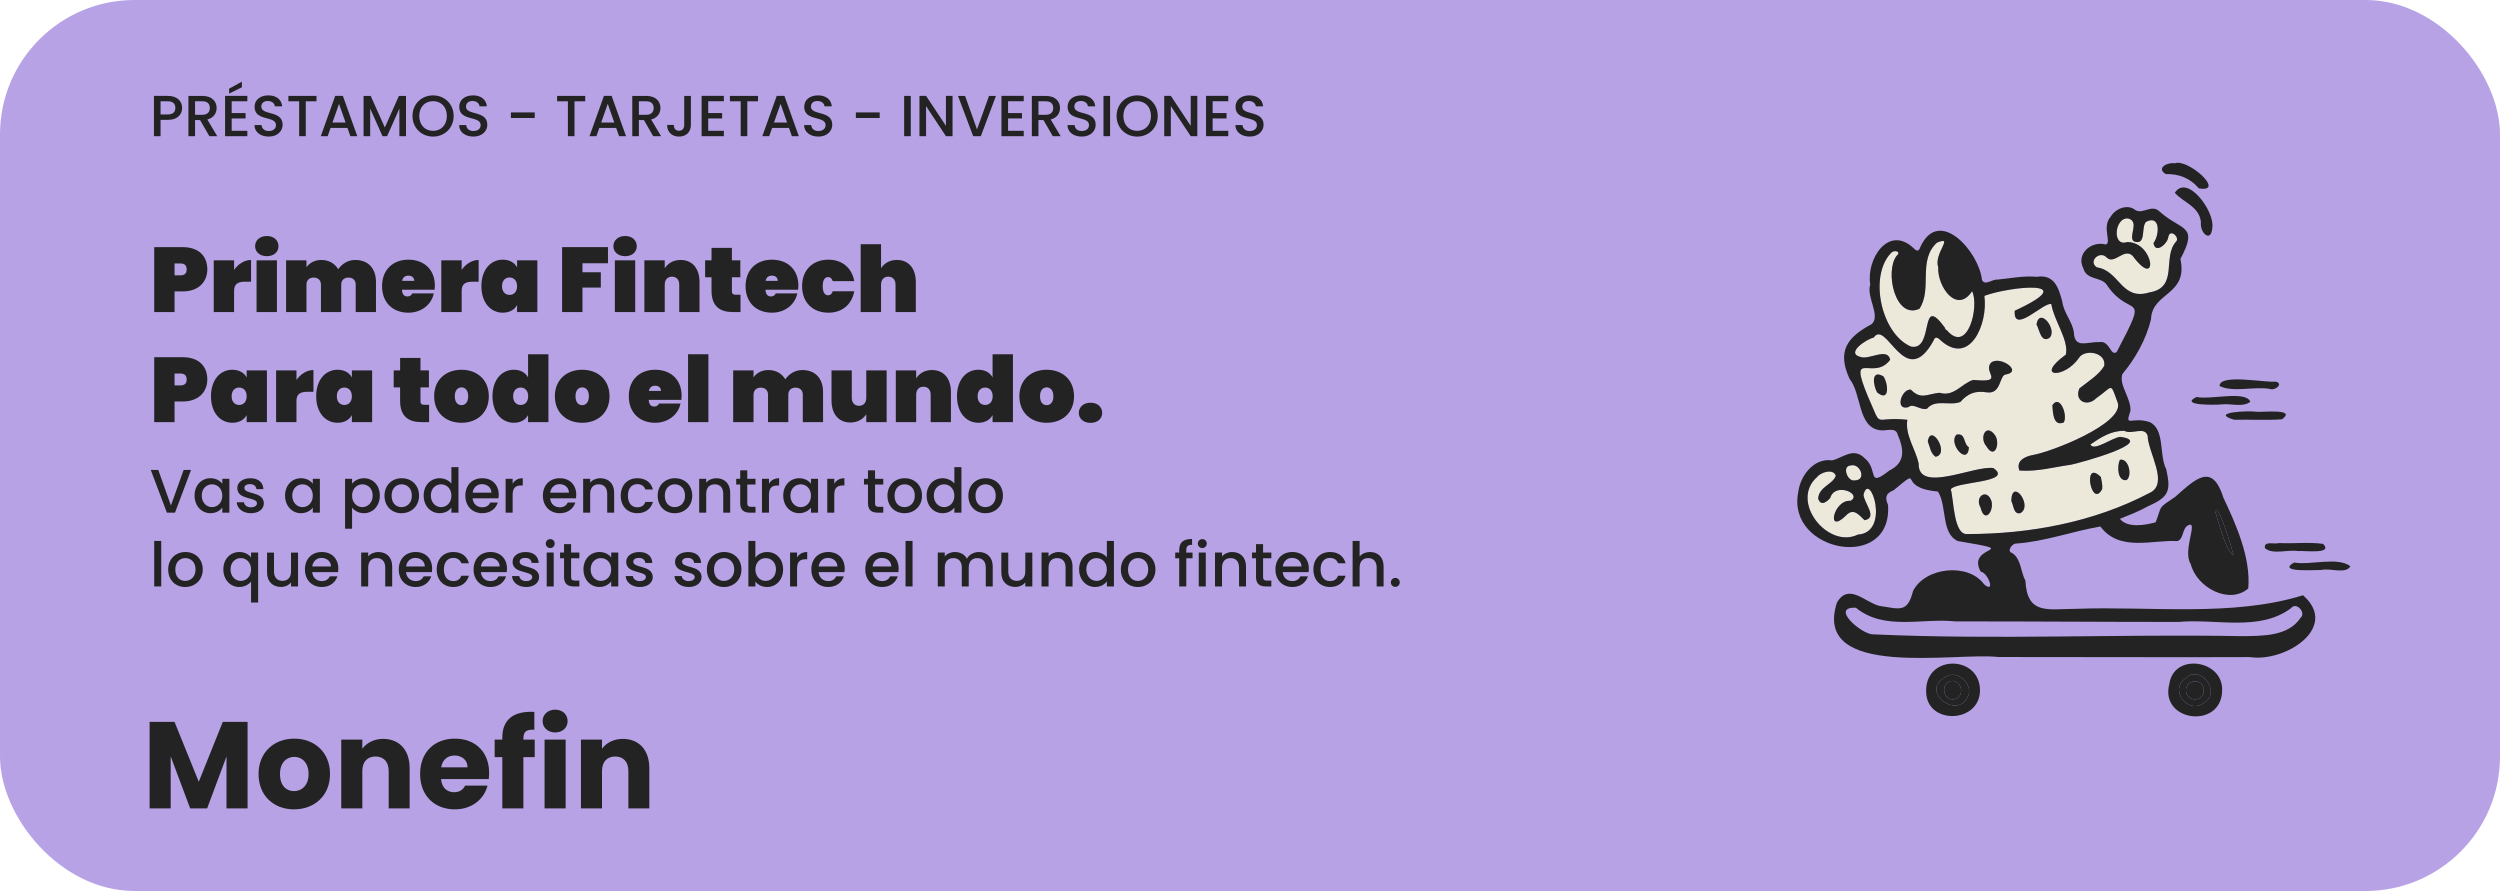<?xml version="1.0" encoding="UTF-8"?>
<svg id="Capa_2" data-name="Capa 2" xmlns="http://www.w3.org/2000/svg" viewBox="0 0 2824.18 1006.54">
  <defs>
    <style>
      .cls-1 {
        fill: #ece9da;
      }

      .cls-1, .cls-2, .cls-3 {
        stroke-width: 0px;
      }

      .cls-2 {
        fill: #b7a2e6;
      }

      .cls-3 {
        fill: #232323;
      }
    </style>
  </defs>
  <g id="Capa_1-2" data-name="Capa 1">
    <rect class="cls-2" width="2824.18" height="1006.54" rx="151.95" ry="151.95"/>
    <g>
      <path class="cls-3" d="M206.32,329.21h-9.12v23.32h-23v-73.36h32.12c18.45,0,27.88,10.36,27.88,25.18,0,13.57-9.43,24.87-27.88,24.87ZM203.73,311.07c5.18,0,7.15-2.69,7.15-6.74s-1.97-6.74-7.15-6.74h-6.53v13.47h6.53Z"/>
      <path class="cls-3" d="M264.45,352.52h-23v-58.44h23v10.78c4.56-6.53,11.61-11.19,19.17-11.19v24.56h-6.53c-8.29,0-12.64,2.38-12.64,10.36v23.94Z"/>
      <path class="cls-3" d="M288.18,278.12c0-6.42,5.08-11.5,13.26-11.5s13.16,5.08,13.16,11.5-5.08,11.29-13.16,11.29-13.26-4.97-13.26-11.29ZM289.84,294.08h23v58.44h-23v-58.44Z"/>
      <path class="cls-3" d="M401.85,321.54c0-4.97-3.21-7.98-8.19-7.98s-8.19,3-8.19,7.98v30.98h-22.9v-30.98c0-4.97-3.21-7.98-8.19-7.98s-8.19,3-8.19,7.98v30.98h-23v-58.44h23v7.88c3.11-4.56,8.7-8.29,16.89-8.29s15.13,3.83,18.96,10.47c3.94-5.6,10.57-10.47,19.17-10.47,15.13,0,23.52,9.84,23.52,24.97v33.88h-22.9v-30.98Z"/>
      <path class="cls-3" d="M461.43,353.25c-17.51,0-29.84-11.29-29.84-29.95s12.33-29.95,29.84-29.95,29.84,11.09,29.84,29.43c0,1.45-.1,3.11-.31,4.56h-36.89c.31,5.91,3.11,7.56,6.22,7.56s4.56-1.66,5.39-3.42h24.35c-2.49,12.43-13.89,21.76-28.6,21.76ZM454.28,317.29h13.68c0-4.04-3.11-5.91-6.53-5.91-3.83,0-6.42,1.87-7.15,5.91Z"/>
      <path class="cls-3" d="M521.53,352.52h-23v-58.44h23v10.78c4.56-6.53,11.61-11.19,19.17-11.19v24.56h-6.53c-8.29,0-12.64,2.38-12.64,10.36v23.94Z"/>
      <path class="cls-3" d="M567.96,293.35c7.77,0,13.37,3.42,16.17,8.7v-7.98h22.9v58.44h-22.9v-7.98c-2.8,5.28-8.39,8.7-16.17,8.7-13.47,0-24.14-11.09-24.14-29.95s10.67-29.95,24.14-29.95ZM575.62,313.46c-4.77,0-8.5,3.42-8.5,9.84s3.73,9.84,8.5,9.84,8.5-3.42,8.5-9.84-3.73-9.84-8.5-9.84Z"/>
      <path class="cls-3" d="M635,279.16h51.81v18.24h-28.81v10.16h20.72v17.3h-20.72v27.67h-23v-73.36Z"/>
      <path class="cls-3" d="M692.92,278.12c0-6.42,5.08-11.5,13.26-11.5s13.16,5.08,13.16,11.5-5.08,11.29-13.16,11.29-13.26-4.97-13.26-11.29ZM694.58,294.08h23v58.44h-23v-58.44Z"/>
      <path class="cls-3" d="M767.32,321.54c0-5.6-3.21-9.01-8.19-9.01s-8.19,3.42-8.19,9.01v30.98h-23v-58.44h23v8.91c3.32-5.08,9.12-9.33,17.93-9.33,13.47,0,21.35,9.84,21.35,24.97v33.88h-22.9v-30.98Z"/>
      <path class="cls-3" d="M803.8,313.25h-7.25v-19.17h7.25v-14.09h23v14.09h9.53v19.17h-9.53v15.75c0,2.69,1.24,3.94,4.25,3.94h5.49v19.58h-8.7c-13.68,0-24.04-5.8-24.04-23.94v-15.34Z"/>
      <path class="cls-3" d="M872.09,353.25c-17.51,0-29.84-11.29-29.84-29.95s12.33-29.95,29.84-29.95,29.84,11.09,29.84,29.43c0,1.45-.1,3.11-.31,4.56h-36.89c.31,5.91,3.11,7.56,6.22,7.56s4.56-1.66,5.39-3.42h24.35c-2.49,12.43-13.89,21.76-28.6,21.76ZM864.93,317.29h13.68c0-4.04-3.11-5.91-6.53-5.91-3.83,0-6.42,1.87-7.15,5.91Z"/>
      <path class="cls-3" d="M935.92,293.35c15.03,0,26.32,8.91,29.12,24.25h-24.35c-.83-2.8-2.38-4.56-5.29-4.56-3.52,0-6.01,3.21-6.01,10.26s2.49,10.26,6.01,10.26c2.9,0,4.46-1.76,5.29-4.56h24.35c-2.8,15.34-14.09,24.25-29.12,24.25-17.51,0-29.84-11.29-29.84-29.95s12.33-29.95,29.84-29.95Z"/>
      <path class="cls-3" d="M972.29,275.84h23v27.15c3.32-5.08,9.12-9.33,17.93-9.33,13.47,0,21.35,9.84,21.35,24.97v33.88h-22.9v-30.98c0-5.6-3.21-9.01-8.19-9.01s-8.19,3.42-8.19,9.01v30.98h-23v-76.68Z"/>
      <path class="cls-3" d="M206.32,453.55h-9.12v23.32h-23v-73.36h32.12c18.45,0,27.88,10.36,27.88,25.18,0,13.57-9.43,24.87-27.88,24.87ZM203.73,435.42c5.18,0,7.15-2.69,7.15-6.74s-1.97-6.74-7.15-6.74h-6.53v13.47h6.53Z"/>
      <path class="cls-3" d="M262.48,417.7c7.77,0,13.37,3.42,16.17,8.7v-7.98h22.9v58.44h-22.9v-7.98c-2.8,5.28-8.39,8.7-16.17,8.7-13.47,0-24.14-11.09-24.14-29.95s10.67-29.95,24.14-29.95ZM270.15,437.8c-4.77,0-8.5,3.42-8.5,9.84s3.73,9.84,8.5,9.84,8.5-3.42,8.5-9.84-3.73-9.84-8.5-9.84Z"/>
      <path class="cls-3" d="M334.91,476.87h-23v-58.44h23v10.78c4.56-6.53,11.61-11.19,19.17-11.19v24.56h-6.53c-8.29,0-12.64,2.38-12.64,10.36v23.94Z"/>
      <path class="cls-3" d="M381.33,417.7c7.77,0,13.37,3.42,16.16,8.7v-7.98h22.9v58.44h-22.9v-7.98c-2.8,5.28-8.39,8.7-16.16,8.7-13.47,0-24.14-11.09-24.14-29.95s10.67-29.95,24.14-29.95ZM389,437.8c-4.77,0-8.5,3.42-8.5,9.84s3.73,9.84,8.5,9.84,8.5-3.42,8.5-9.84-3.73-9.84-8.5-9.84Z"/>
      <path class="cls-3" d="M452,437.6h-7.25v-19.17h7.25v-14.09h23v14.09h9.53v19.17h-9.53v15.75c0,2.69,1.24,3.94,4.25,3.94h5.49v19.58h-8.71c-13.68,0-24.04-5.8-24.04-23.94v-15.34Z"/>
      <path class="cls-3" d="M521.33,477.6c-17.62,0-30.88-11.29-30.88-29.95s13.26-29.95,30.88-29.95,30.88,11.29,30.88,29.95-13.26,29.95-30.88,29.95ZM521.33,457.7c4.04,0,7.56-3.11,7.56-10.05s-3.52-10.05-7.56-10.05-7.56,3.11-7.56,10.05,3.42,10.05,7.56,10.05Z"/>
      <path class="cls-3" d="M580.49,417.7c7.77,0,13.26,3.42,16.06,8.7v-26.22h23v76.68h-23v-7.98c-2.8,5.28-8.29,8.7-16.06,8.7-13.47,0-24.14-11.09-24.14-29.95s10.67-29.95,24.14-29.95ZM588.16,437.8c-4.77,0-8.5,3.42-8.5,9.84s3.73,9.84,8.5,9.84,8.5-3.42,8.5-9.84-3.73-9.84-8.5-9.84Z"/>
      <path class="cls-3" d="M657.69,477.6c-17.62,0-30.88-11.29-30.88-29.95s13.26-29.95,30.88-29.95,30.88,11.29,30.88,29.95-13.26,29.95-30.88,29.95ZM657.69,457.7c4.04,0,7.56-3.11,7.56-10.05s-3.52-10.05-7.56-10.05-7.56,3.11-7.56,10.05,3.42,10.05,7.56,10.05Z"/>
      <path class="cls-3" d="M740.17,477.6c-17.51,0-29.84-11.29-29.84-29.95s12.33-29.95,29.84-29.95,29.84,11.09,29.84,29.43c0,1.45-.1,3.11-.31,4.56h-36.89c.31,5.91,3.11,7.56,6.22,7.56s4.56-1.66,5.39-3.42h24.35c-2.49,12.43-13.89,21.76-28.6,21.76ZM733.02,441.64h13.68c0-4.04-3.11-5.91-6.53-5.91-3.83,0-6.42,1.87-7.15,5.91Z"/>
      <path class="cls-3" d="M777.27,400.19h23v76.68h-23v-76.68Z"/>
      <path class="cls-3" d="M906.9,445.89c0-4.97-3.21-7.98-8.19-7.98s-8.19,3-8.19,7.98v30.98h-22.9v-30.98c0-4.97-3.21-7.98-8.19-7.98s-8.19,3-8.19,7.98v30.98h-23v-58.44h23v7.88c3.11-4.56,8.7-8.29,16.89-8.29s15.13,3.83,18.96,10.47c3.94-5.6,10.57-10.47,19.17-10.47,15.13,0,23.52,9.84,23.52,24.97v33.88h-22.9v-30.98Z"/>
      <path class="cls-3" d="M1001.61,476.87h-23v-8.91c-3.32,5.08-9.12,9.33-17.93,9.33-13.47,0-21.35-9.84-21.35-24.97v-33.88h22.9v30.98c0,5.6,3.21,9.02,8.19,9.02s8.19-3.42,8.19-9.02v-30.98h23v58.44Z"/>
      <path class="cls-3" d="M1051.35,445.89c0-5.6-3.21-9.01-8.19-9.01s-8.19,3.42-8.19,9.01v30.98h-23v-58.44h23v8.91c3.32-5.08,9.12-9.33,17.93-9.33,13.47,0,21.35,9.84,21.35,24.97v33.88h-22.9v-30.98Z"/>
      <path class="cls-3" d="M1105.23,417.7c7.77,0,13.26,3.42,16.06,8.7v-26.22h23v76.68h-23v-7.98c-2.8,5.28-8.29,8.7-16.06,8.7-13.47,0-24.14-11.09-24.14-29.95s10.67-29.95,24.14-29.95ZM1112.9,437.8c-4.77,0-8.5,3.42-8.5,9.84s3.73,9.84,8.5,9.84,8.5-3.42,8.5-9.84-3.73-9.84-8.5-9.84Z"/>
      <path class="cls-3" d="M1182.43,477.6c-17.62,0-30.88-11.29-30.88-29.95s13.26-29.95,30.88-29.95,30.88,11.29,30.88,29.95-13.26,29.95-30.88,29.95ZM1182.43,457.7c4.04,0,7.56-3.11,7.56-10.05s-3.52-10.05-7.56-10.05-7.56,3.11-7.56,10.05,3.42,10.05,7.56,10.05Z"/>
      <path class="cls-3" d="M1231.96,477.7c-8.19,0-13.26-4.97-13.26-11.29s5.08-11.5,13.26-11.5,13.16,5.08,13.16,11.5-5.08,11.29-13.16,11.29Z"/>
    </g>
    <g>
      <path class="cls-3" d="M189.64,135.38h-8.25v18.46h-7.46v-45.51h15.71c10.8,0,16.11,6.15,16.11,13.55,0,6.48-4.26,13.49-16.11,13.49ZM189.64,129.29c5.83,0,8.45-2.82,8.45-7.4s-2.62-7.46-8.45-7.46h-8.25v14.86h8.25Z"/>
      <path class="cls-3" d="M228.6,108.34c10.8,0,16.11,6.22,16.11,13.62,0,5.37-2.88,11.13-10.54,13.03l11.26,18.86h-8.91l-10.48-18.2h-5.7v18.2h-7.46v-45.51h15.71ZM228.6,114.42h-8.25v15.26h8.25c5.83,0,8.45-3.21,8.45-7.73s-2.62-7.53-8.45-7.53Z"/>
      <path class="cls-3" d="M279.41,114.36h-17.68v13.36h15.71v6.09h-15.71v13.95h17.68v6.09h-25.14v-45.57h25.14v6.09ZM273.26,92.23v6.35l-14.47,7.14v-5.5l14.47-7.99Z"/>
      <path class="cls-3" d="M303.57,154.3c-9.1,0-16.11-4.98-16.11-13.03h7.99c.33,3.73,2.95,6.74,8.12,6.74s8.18-2.82,8.18-6.68c0-11-24.16-3.86-24.16-20.62,0-7.99,6.35-12.96,15.65-12.96,8.71,0,14.86,4.58,15.52,12.38h-8.25c-.26-3.08-2.95-5.89-7.66-6.02-4.32-.13-7.66,1.96-7.66,6.35,0,10.28,24.1,3.86,24.1,20.49,0,6.81-5.57,13.36-15.71,13.36Z"/>
      <path class="cls-3" d="M325.77,108.34h31.76v6.09h-12.11v39.42h-7.46v-39.42h-12.18v-6.09Z"/>
      <path class="cls-3" d="M392.5,144.54h-19.05l-3.27,9.3h-7.79l16.3-45.57h8.64l16.3,45.57h-7.86l-3.27-9.3ZM383,117.31l-7.46,21.15h14.86l-7.4-21.15Z"/>
      <path class="cls-3" d="M410.71,108.34h8.05l15.98,35.68,15.91-35.68h7.99v45.51h-7.46v-31.17l-13.88,31.17h-5.17l-13.95-31.17v31.17h-7.46v-45.51Z"/>
      <path class="cls-3" d="M489.22,154.3c-12.83,0-23.24-9.62-23.24-23.31s10.41-23.24,23.24-23.24,23.24,9.62,23.24,23.24-10.28,23.31-23.24,23.31ZM489.22,147.82c9.04,0,15.58-6.55,15.58-16.83s-6.55-16.7-15.58-16.7-15.58,6.42-15.58,16.7,6.55,16.83,15.58,16.83Z"/>
      <path class="cls-3" d="M534.79,154.3c-9.1,0-16.11-4.98-16.11-13.03h7.99c.33,3.73,2.95,6.74,8.12,6.74s8.18-2.82,8.18-6.68c0-11-24.16-3.86-24.16-20.62,0-7.99,6.35-12.96,15.65-12.96,8.71,0,14.86,4.58,15.52,12.38h-8.25c-.26-3.08-2.95-5.89-7.66-6.02-4.32-.13-7.66,1.96-7.66,6.35,0,10.28,24.09,3.86,24.09,20.49,0,6.81-5.56,13.36-15.71,13.36Z"/>
      <path class="cls-3" d="M577.16,127h26.91v6.29h-26.91v-6.29Z"/>
      <path class="cls-3" d="M629.35,108.34h31.76v6.09h-12.11v39.42h-7.46v-39.42h-12.18v-6.09Z"/>
      <path class="cls-3" d="M696.07,144.54h-19.05l-3.27,9.3h-7.79l16.3-45.57h8.64l16.3,45.57h-7.86l-3.27-9.3ZM686.58,117.31l-7.46,21.15h14.86l-7.4-21.15Z"/>
      <path class="cls-3" d="M729.99,108.34c10.8,0,16.11,6.22,16.11,13.62,0,5.37-2.88,11.13-10.54,13.03l11.26,18.86h-8.91l-10.48-18.2h-5.7v18.2h-7.46v-45.51h15.71ZM729.99,114.42h-8.25v15.26h8.25c5.83,0,8.45-3.21,8.45-7.73s-2.62-7.53-8.45-7.53Z"/>
      <path class="cls-3" d="M772.95,108.34h7.53v32.8c0,8.25-5.57,13.16-13.42,13.16s-13.42-4.91-13.42-13.16h7.53c.07,3.8,1.9,6.55,5.89,6.55s5.89-2.75,5.89-6.55v-32.8Z"/>
      <path class="cls-3" d="M817.74,114.36h-17.68v13.36h15.71v6.09h-15.71v13.95h17.68v6.09h-25.14v-45.57h25.14v6.09Z"/>
      <path class="cls-3" d="M824.55,108.34h31.76v6.09h-12.11v39.42h-7.46v-39.42h-12.18v-6.09Z"/>
      <path class="cls-3" d="M891.28,144.54h-19.05l-3.27,9.3h-7.79l16.3-45.57h8.64l16.3,45.57h-7.86l-3.27-9.3ZM881.78,117.31l-7.46,21.15h14.86l-7.4-21.15Z"/>
      <path class="cls-3" d="M924.48,154.3c-9.1,0-16.11-4.98-16.11-13.03h7.99c.33,3.73,2.95,6.74,8.12,6.74s8.18-2.82,8.18-6.68c0-11-24.16-3.86-24.16-20.62,0-7.99,6.35-12.96,15.65-12.96,8.71,0,14.86,4.58,15.52,12.38h-8.25c-.26-3.08-2.95-5.89-7.66-6.02-4.32-.13-7.66,1.96-7.66,6.35,0,10.28,24.09,3.86,24.09,20.49,0,6.81-5.56,13.36-15.71,13.36Z"/>
      <path class="cls-3" d="M966.84,127h26.91v6.29h-26.91v-6.29Z"/>
      <path class="cls-3" d="M1021.39,108.34h7.46v45.51h-7.46v-45.51Z"/>
      <path class="cls-3" d="M1076.06,108.27v45.57h-7.46l-22.46-33.98v33.98h-7.46v-45.57h7.46l22.46,33.92v-33.92h7.46Z"/>
      <path class="cls-3" d="M1117.25,108.34h7.86l-17.09,45.51h-8.64l-17.15-45.51h7.99l13.49,37.84,13.55-37.84Z"/>
      <path class="cls-3" d="M1156.48,114.36h-17.68v13.36h15.71v6.09h-15.71v13.95h17.68v6.09h-25.14v-45.57h25.14v6.09Z"/>
      <path class="cls-3" d="M1181.36,108.34c10.8,0,16.11,6.22,16.11,13.62,0,5.37-2.88,11.13-10.54,13.03l11.26,18.86h-8.91l-10.48-18.2h-5.7v18.2h-7.46v-45.51h15.71ZM1181.36,114.42h-8.25v15.26h8.25c5.83,0,8.45-3.21,8.45-7.73s-2.62-7.53-8.45-7.53Z"/>
      <path class="cls-3" d="M1222.03,154.3c-9.1,0-16.11-4.98-16.11-13.03h7.99c.33,3.73,2.95,6.74,8.12,6.74s8.18-2.82,8.18-6.68c0-11-24.16-3.86-24.16-20.62,0-7.99,6.35-12.96,15.65-12.96,8.71,0,14.86,4.58,15.52,12.38h-8.25c-.26-3.08-2.95-5.89-7.66-6.02-4.32-.13-7.66,1.96-7.66,6.35,0,10.28,24.1,3.86,24.1,20.49,0,6.81-5.57,13.36-15.71,13.36Z"/>
      <path class="cls-3" d="M1246.58,108.34h7.46v45.51h-7.46v-45.51Z"/>
      <path class="cls-3" d="M1284.63,154.3c-12.83,0-23.24-9.62-23.24-23.31s10.41-23.24,23.24-23.24,23.24,9.62,23.24,23.24-10.28,23.31-23.24,23.31ZM1284.63,147.82c9.04,0,15.58-6.55,15.58-16.83s-6.55-16.7-15.58-16.7-15.58,6.42-15.58,16.7,6.55,16.83,15.58,16.83Z"/>
      <path class="cls-3" d="M1352.59,108.27v45.57h-7.46l-22.46-33.98v33.98h-7.46v-45.57h7.46l22.46,33.92v-33.92h7.46Z"/>
      <path class="cls-3" d="M1387.56,114.36h-17.68v13.36h15.71v6.09h-15.71v13.95h17.68v6.09h-25.14v-45.57h25.14v6.09Z"/>
      <path class="cls-3" d="M1411.73,154.3c-9.1,0-16.11-4.98-16.11-13.03h7.99c.33,3.73,2.95,6.74,8.12,6.74s8.18-2.82,8.18-6.68c0-11-24.16-3.86-24.16-20.62,0-7.99,6.35-12.96,15.65-12.96,8.71,0,14.86,4.58,15.52,12.38h-8.25c-.26-3.08-2.95-5.89-7.66-6.02-4.32-.13-7.66,1.96-7.66,6.35,0,10.28,24.1,3.86,24.1,20.49,0,6.81-5.57,13.36-15.71,13.36Z"/>
    </g>
    <g>
      <path class="cls-3" d="M207.49,530.86h8.33l-18.13,48.27h-9.17l-18.2-48.27h8.47l14.31,40.15,14.38-40.15Z"/>
      <path class="cls-3" d="M237.85,540.24c6.46,0,10.91,3.06,13.27,6.18v-5.56h7.99v38.27h-7.99v-5.7c-2.43,3.26-7.02,6.32-13.41,6.32-9.93,0-17.92-8.13-17.92-19.93s7.99-19.59,18.06-19.59ZM239.51,547.12c-5.9,0-11.6,4.45-11.6,12.71s5.7,13.06,11.6,13.06,11.6-4.65,11.6-12.92-5.63-12.85-11.6-12.85Z"/>
      <path class="cls-3" d="M283.41,579.76c-9.17,0-15.63-5.42-15.97-12.36h8.2c.28,3.13,3.26,5.7,7.64,5.7s7.02-1.94,7.02-4.58c0-7.5-22.23-3.2-22.23-17.23,0-6.11,5.7-11.04,14.72-11.04s14.38,4.65,14.79,12.29h-7.92c-.28-3.33-2.85-5.63-7.15-5.63s-6.46,1.74-6.46,4.31c0,7.71,21.6,3.4,22.02,17.23,0,6.46-5.63,11.32-14.66,11.32Z"/>
      <path class="cls-3" d="M340.09,540.24c6.46,0,10.91,3.06,13.27,6.18v-5.56h7.99v38.27h-7.99v-5.7c-2.43,3.26-7.02,6.32-13.41,6.32-9.93,0-17.92-8.13-17.92-19.93s7.99-19.59,18.06-19.59ZM341.76,547.12c-5.9,0-11.6,4.45-11.6,12.71s5.7,13.06,11.6,13.06,11.6-4.65,11.6-12.92-5.63-12.85-11.6-12.85Z"/>
      <path class="cls-3" d="M411.08,540.24c10.07,0,17.99,7.78,17.99,19.59s-7.92,19.93-17.99,19.93c-6.32,0-10.84-3.19-13.34-6.18v23.75h-7.92v-56.47h7.92v5.63c2.43-3.19,7.08-6.25,13.34-6.25ZM409.34,547.12c-5.9,0-11.6,4.65-11.6,12.85s5.7,12.92,11.6,12.92,11.67-4.79,11.67-13.06-5.7-12.71-11.67-12.71Z"/>
      <path class="cls-3" d="M453.52,579.76c-10.9,0-19.17-7.78-19.17-19.8s8.61-19.73,19.52-19.73,19.52,7.71,19.52,19.73-8.89,19.8-19.87,19.8ZM453.52,572.89c5.9,0,11.74-4.24,11.74-12.92s-5.63-12.85-11.53-12.85-11.32,4.17-11.32,12.85,5.14,12.92,11.11,12.92Z"/>
      <path class="cls-3" d="M496.73,540.24c5,0,10.28,2.36,13.2,5.97v-18.48h7.99v51.4h-7.99v-5.77c-2.43,3.47-7.02,6.39-13.27,6.39-10.07,0-18.06-8.13-18.06-19.93s7.99-19.59,18.13-19.59ZM498.32,547.12c-5.9,0-11.6,4.45-11.6,12.71s5.7,13.06,11.6,13.06,11.6-4.65,11.6-12.92-5.63-12.85-11.6-12.85Z"/>
      <path class="cls-3" d="M544.79,579.76c-10.97,0-19.1-7.78-19.1-19.8s7.78-19.73,19.1-19.73,18.62,7.57,18.62,18.82c0,1.32-.07,2.57-.28,3.89h-29.24c.56,6.32,5.07,10.14,10.91,10.14,4.86,0,7.57-2.36,9.03-5.35h8.54c-2.15,6.67-8.2,12.02-17.57,12.02ZM533.96,556.56h21.19c-.14-5.9-4.79-9.65-10.7-9.65-5.35,0-9.65,3.61-10.49,9.65Z"/>
      <path class="cls-3" d="M579.11,579.14h-7.92v-38.27h7.92v5.56c2.22-3.82,6.04-6.18,11.46-6.18v8.2h-2.01c-5.83,0-9.45,2.43-9.45,10.56v20.14Z"/>
      <path class="cls-3" d="M632.38,579.76c-10.97,0-19.1-7.78-19.1-19.8s7.78-19.73,19.1-19.73,18.61,7.57,18.61,18.82c0,1.32-.07,2.57-.28,3.89h-29.24c.56,6.32,5.07,10.14,10.91,10.14,4.86,0,7.57-2.36,9.03-5.35h8.54c-2.15,6.67-8.2,12.02-17.57,12.02ZM621.55,556.56h21.18c-.14-5.9-4.79-9.65-10.7-9.65-5.35,0-9.65,3.61-10.49,9.65Z"/>
      <path class="cls-3" d="M685.93,557.74c0-7.02-3.82-10.63-9.58-10.63s-9.65,3.61-9.65,10.63v21.39h-7.92v-38.27h7.92v4.38c2.57-3.13,6.81-5,11.39-5,8.96,0,15.7,5.63,15.7,16.32v22.57h-7.85v-21.39Z"/>
      <path class="cls-3" d="M719.97,540.24c9.38,0,15.49,4.65,17.64,12.71h-8.54c-1.32-3.68-4.38-6.04-9.1-6.04-6.39,0-10.63,4.72-10.63,13.06s4.24,13.13,10.63,13.13c4.72,0,7.64-2.08,9.1-6.04h8.54c-2.15,7.5-8.27,12.71-17.64,12.71-10.97,0-18.75-7.78-18.75-19.8s7.78-19.73,18.75-19.73Z"/>
      <path class="cls-3" d="M762.13,579.76c-10.9,0-19.17-7.78-19.17-19.8s8.61-19.73,19.52-19.73,19.52,7.71,19.52,19.73-8.89,19.8-19.87,19.8ZM762.13,572.89c5.9,0,11.74-4.24,11.74-12.92s-5.63-12.85-11.53-12.85-11.32,4.17-11.32,12.85,5.14,12.92,11.11,12.92Z"/>
      <path class="cls-3" d="M817.01,557.74c0-7.02-3.82-10.63-9.58-10.63s-9.65,3.61-9.65,10.63v21.39h-7.92v-38.27h7.92v4.38c2.57-3.13,6.81-5,11.39-5,8.96,0,15.7,5.63,15.7,16.32v22.57h-7.85v-21.39Z"/>
      <path class="cls-3" d="M836.18,547.33h-4.51v-6.46h4.51v-9.52h7.99v9.52h9.31v6.46h-9.31v21.18c0,2.85,1.11,4.03,4.45,4.03h4.86v6.6h-6.25c-6.81,0-11.04-2.85-11.04-10.63v-21.18Z"/>
      <path class="cls-3" d="M868.69,579.14h-7.92v-38.27h7.92v5.56c2.22-3.82,6.04-6.18,11.46-6.18v8.2h-2.01c-5.83,0-9.45,2.43-9.45,10.56v20.14Z"/>
      <path class="cls-3" d="M902.86,540.24c6.46,0,10.91,3.06,13.27,6.18v-5.56h7.99v38.27h-7.99v-5.7c-2.43,3.26-7.02,6.32-13.41,6.32-9.93,0-17.92-8.13-17.92-19.93s7.99-19.59,18.06-19.59ZM904.53,547.12c-5.9,0-11.6,4.45-11.6,12.71s5.7,13.06,11.6,13.06,11.6-4.65,11.6-12.92-5.63-12.85-11.6-12.85Z"/>
      <path class="cls-3" d="M942.45,579.14h-7.92v-38.27h7.92v5.56c2.22-3.82,6.04-6.18,11.46-6.18v8.2h-2.01c-5.83,0-9.45,2.43-9.45,10.56v20.14Z"/>
      <path class="cls-3" d="M980.52,547.33h-4.51v-6.46h4.51v-9.52h7.99v9.52h9.31v6.46h-9.31v21.18c0,2.85,1.11,4.03,4.45,4.03h4.86v6.6h-6.25c-6.81,0-11.04-2.85-11.04-10.63v-21.18Z"/>
      <path class="cls-3" d="M1021.7,579.76c-10.9,0-19.17-7.78-19.17-19.8s8.61-19.73,19.52-19.73,19.52,7.71,19.52,19.73-8.89,19.8-19.87,19.8ZM1021.7,572.89c5.9,0,11.74-4.24,11.74-12.92s-5.63-12.85-11.53-12.85-11.32,4.17-11.32,12.85,5.14,12.92,11.11,12.92Z"/>
      <path class="cls-3" d="M1064.91,540.24c5,0,10.28,2.36,13.2,5.97v-18.48h7.99v51.4h-7.99v-5.77c-2.43,3.47-7.02,6.39-13.27,6.39-10.07,0-18.06-8.13-18.06-19.93s7.99-19.59,18.13-19.59ZM1066.51,547.12c-5.9,0-11.6,4.45-11.6,12.71s5.7,13.06,11.6,13.06,11.6-4.65,11.6-12.92-5.63-12.85-11.6-12.85Z"/>
      <path class="cls-3" d="M1113.11,579.76c-10.9,0-19.17-7.78-19.17-19.8s8.61-19.73,19.52-19.73,19.52,7.71,19.52,19.73-8.89,19.8-19.87,19.8ZM1113.11,572.89c5.9,0,11.74-4.24,11.74-12.92s-5.63-12.85-11.53-12.85-11.32,4.17-11.32,12.85,5.14,12.92,11.11,12.92Z"/>
      <path class="cls-3" d="M174.22,611.09h7.92v51.4h-7.92v-51.4Z"/>
      <path class="cls-3" d="M209.16,663.12c-10.9,0-19.17-7.78-19.17-19.8s8.61-19.73,19.52-19.73,19.52,7.71,19.52,19.73-8.89,19.8-19.87,19.8ZM209.16,656.24c5.9,0,11.74-4.24,11.74-12.92s-5.63-12.85-11.53-12.85-11.32,4.17-11.32,12.85,5.14,12.92,11.11,12.92Z"/>
      <path class="cls-3" d="M270.42,623.59c6.32,0,10.97,3.06,13.2,6.18v-5.56h7.99v56.47h-7.99v-23.75c-2.22,2.99-7.02,6.18-13.47,6.18-9.86,0-17.85-8.13-17.85-19.93s7.99-19.59,18.13-19.59ZM272.02,630.47c-5.9,0-11.6,4.45-11.6,12.71s5.7,13.06,11.6,13.06,11.6-4.65,11.6-12.92-5.63-12.85-11.6-12.85Z"/>
      <path class="cls-3" d="M336.69,662.49h-7.92v-4.58c-2.5,3.26-6.81,5.14-11.32,5.14-8.96,0-15.77-5.63-15.77-16.32v-22.5h7.85v21.32c0,7.02,3.82,10.63,9.58,10.63s9.65-3.61,9.65-10.63v-21.32h7.92v38.27Z"/>
      <path class="cls-3" d="M363.57,663.12c-10.97,0-19.1-7.78-19.1-19.8s7.78-19.73,19.1-19.73,18.62,7.57,18.62,18.82c0,1.32-.07,2.57-.28,3.89h-29.24c.56,6.32,5.07,10.14,10.91,10.14,4.86,0,7.57-2.36,9.03-5.35h8.54c-2.15,6.67-8.2,12.02-17.57,12.02ZM352.73,639.92h21.19c-.14-5.9-4.79-9.65-10.7-9.65-5.35,0-9.65,3.61-10.49,9.65Z"/>
      <path class="cls-3" d="M435.18,641.1c0-7.02-3.82-10.63-9.58-10.63s-9.65,3.61-9.65,10.63v21.39h-7.92v-38.27h7.92v4.38c2.57-3.13,6.81-5,11.39-5,8.96,0,15.7,5.63,15.7,16.32v22.57h-7.85v-21.39Z"/>
      <path class="cls-3" d="M469.57,663.12c-10.97,0-19.1-7.78-19.1-19.8s7.78-19.73,19.1-19.73,18.62,7.57,18.62,18.82c0,1.32-.07,2.57-.28,3.89h-29.24c.56,6.32,5.07,10.14,10.91,10.14,4.86,0,7.57-2.36,9.03-5.35h8.54c-2.15,6.67-8.2,12.02-17.57,12.02ZM458.73,639.92h21.19c-.14-5.9-4.79-9.65-10.7-9.65-5.35,0-9.65,3.61-10.49,9.65Z"/>
      <path class="cls-3" d="M512.07,623.59c9.38,0,15.49,4.65,17.64,12.71h-8.54c-1.32-3.68-4.38-6.04-9.1-6.04-6.39,0-10.63,4.72-10.63,13.06s4.24,13.13,10.63,13.13c4.72,0,7.64-2.08,9.1-6.04h8.54c-2.15,7.5-8.27,12.71-17.64,12.71-10.97,0-18.75-7.78-18.75-19.8s7.78-19.73,18.75-19.73Z"/>
      <path class="cls-3" d="M554.1,663.12c-10.97,0-19.1-7.78-19.1-19.8s7.78-19.73,19.1-19.73,18.62,7.57,18.62,18.82c0,1.32-.07,2.57-.28,3.89h-29.24c.56,6.32,5.07,10.14,10.91,10.14,4.86,0,7.57-2.36,9.03-5.35h8.54c-2.15,6.67-8.2,12.02-17.57,12.02ZM543.26,639.92h21.19c-.14-5.9-4.79-9.65-10.7-9.65-5.35,0-9.65,3.61-10.49,9.65Z"/>
      <path class="cls-3" d="M594.38,663.12c-9.17,0-15.63-5.42-15.97-12.36h8.2c.28,3.13,3.26,5.7,7.64,5.7s7.02-1.94,7.02-4.58c0-7.5-22.23-3.2-22.23-17.23,0-6.11,5.7-11.04,14.72-11.04s14.38,4.65,14.79,12.29h-7.92c-.28-3.33-2.85-5.63-7.15-5.63s-6.46,1.74-6.46,4.31c0,7.71,21.6,3.4,22.02,17.23,0,6.46-5.63,11.32-14.66,11.32Z"/>
      <path class="cls-3" d="M616.54,614.08c0-2.85,2.22-5.07,5.07-5.07s5,2.22,5,5.07-2.22,5.07-5,5.07-5.07-2.22-5.07-5.07ZM617.59,624.22h7.92v38.27h-7.92v-38.27Z"/>
      <path class="cls-3" d="M637.17,630.68h-4.51v-6.46h4.51v-9.52h7.99v9.52h9.31v6.46h-9.31v21.18c0,2.85,1.11,4.03,4.45,4.03h4.86v6.6h-6.25c-6.81,0-11.04-2.85-11.04-10.63v-21.18Z"/>
      <path class="cls-3" d="M677.18,623.59c6.46,0,10.91,3.06,13.27,6.18v-5.56h7.99v38.27h-7.99v-5.7c-2.43,3.26-7.02,6.32-13.41,6.32-9.93,0-17.92-8.13-17.92-19.93s7.99-19.59,18.06-19.59ZM678.85,630.47c-5.9,0-11.6,4.45-11.6,12.71s5.7,13.06,11.6,13.06,11.6-4.65,11.6-12.92-5.63-12.85-11.6-12.85Z"/>
      <path class="cls-3" d="M722.75,663.12c-9.17,0-15.63-5.42-15.97-12.36h8.2c.28,3.13,3.26,5.7,7.64,5.7s7.02-1.94,7.02-4.58c0-7.5-22.23-3.2-22.23-17.23,0-6.11,5.7-11.04,14.72-11.04s14.38,4.65,14.79,12.29h-7.92c-.28-3.33-2.85-5.63-7.15-5.63s-6.46,1.74-6.46,4.31c0,7.71,21.6,3.4,22.02,17.23,0,6.46-5.63,11.32-14.66,11.32Z"/>
      <path class="cls-3" d="M777.9,663.12c-9.17,0-15.63-5.42-15.97-12.36h8.2c.28,3.13,3.26,5.7,7.64,5.7s7.02-1.94,7.02-4.58c0-7.5-22.23-3.2-22.23-17.23,0-6.11,5.7-11.04,14.72-11.04s14.38,4.65,14.79,12.29h-7.92c-.28-3.33-2.85-5.63-7.15-5.63s-6.46,1.74-6.46,4.31c0,7.71,21.6,3.4,22.02,17.23,0,6.46-5.63,11.32-14.66,11.32Z"/>
      <path class="cls-3" d="M817.7,663.12c-10.9,0-19.17-7.78-19.17-19.8s8.61-19.73,19.52-19.73,19.52,7.71,19.52,19.73-8.89,19.8-19.87,19.8ZM817.7,656.24c5.9,0,11.74-4.24,11.74-12.92s-5.63-12.85-11.53-12.85-11.32,4.17-11.32,12.85,5.14,12.92,11.11,12.92Z"/>
      <path class="cls-3" d="M866.67,623.59c10.14,0,17.99,7.78,17.99,19.59s-7.92,19.93-17.99,19.93c-6.32,0-10.84-2.85-13.34-6.18v5.56h-7.92v-51.4h7.92v18.82c2.5-3.47,7.29-6.32,13.34-6.32ZM864.93,630.47c-5.9,0-11.6,4.65-11.6,12.85s5.7,12.92,11.6,12.92,11.67-4.79,11.67-13.06-5.7-12.71-11.67-12.71Z"/>
      <path class="cls-3" d="M900.43,662.49h-7.92v-38.27h7.92v5.56c2.22-3.82,6.04-6.18,11.46-6.18v8.2h-2.01c-5.83,0-9.45,2.43-9.45,10.56v20.14Z"/>
      <path class="cls-3" d="M935.64,663.12c-10.97,0-19.1-7.78-19.1-19.8s7.78-19.73,19.1-19.73,18.61,7.57,18.61,18.82c0,1.32-.07,2.57-.28,3.89h-29.24c.56,6.32,5.07,10.14,10.91,10.14,4.86,0,7.57-2.36,9.03-5.35h8.54c-2.15,6.67-8.2,12.02-17.57,12.02ZM924.81,639.92h21.18c-.14-5.9-4.79-9.65-10.7-9.65-5.35,0-9.65,3.61-10.49,9.65Z"/>
      <path class="cls-3" d="M996.56,663.12c-10.97,0-19.1-7.78-19.1-19.8s7.78-19.73,19.1-19.73,18.61,7.57,18.61,18.82c0,1.32-.07,2.57-.28,3.89h-29.24c.56,6.32,5.07,10.14,10.91,10.14,4.86,0,7.57-2.36,9.03-5.35h8.54c-2.15,6.67-8.2,12.02-17.57,12.02ZM985.73,639.92h21.18c-.14-5.9-4.79-9.65-10.7-9.65-5.35,0-9.65,3.61-10.49,9.65Z"/>
      <path class="cls-3" d="M1022.96,611.09h7.92v51.4h-7.92v-51.4Z"/>
      <path class="cls-3" d="M1113.6,641.1c0-7.02-3.82-10.63-9.58-10.63s-9.66,3.61-9.66,10.63v21.39h-7.85v-21.39c0-7.02-3.82-10.63-9.58-10.63s-9.65,3.61-9.65,10.63v21.39h-7.92v-38.27h7.92v4.38c2.57-3.13,6.74-5,11.32-5,6.04,0,11.11,2.57,13.75,7.57,2.36-4.65,7.78-7.57,13.34-7.57,8.96,0,15.77,5.63,15.77,16.32v22.57h-7.85v-21.39Z"/>
      <path class="cls-3" d="M1166.18,662.49h-7.92v-4.58c-2.5,3.26-6.81,5.14-11.32,5.14-8.96,0-15.77-5.63-15.77-16.32v-22.5h7.85v21.32c0,7.02,3.82,10.63,9.58,10.63s9.66-3.61,9.66-10.63v-21.32h7.92v38.27Z"/>
      <path class="cls-3" d="M1203.76,641.1c0-7.02-3.82-10.63-9.58-10.63s-9.65,3.61-9.65,10.63v21.39h-7.92v-38.27h7.92v4.38c2.57-3.13,6.81-5,11.39-5,8.96,0,15.7,5.63,15.7,16.32v22.57h-7.85v-21.39Z"/>
      <path class="cls-3" d="M1237.17,623.59c5,0,10.28,2.36,13.2,5.97v-18.48h7.99v51.4h-7.99v-5.77c-2.43,3.47-7.02,6.39-13.27,6.39-10.07,0-18.06-8.13-18.06-19.93s7.99-19.59,18.13-19.59ZM1238.77,630.47c-5.9,0-11.6,4.45-11.6,12.71s5.7,13.06,11.6,13.06,11.6-4.65,11.6-12.92-5.63-12.85-11.6-12.85Z"/>
      <path class="cls-3" d="M1285.38,663.12c-10.9,0-19.17-7.78-19.17-19.8s8.61-19.73,19.52-19.73,19.52,7.71,19.52,19.73-8.89,19.8-19.87,19.8ZM1285.38,656.24c5.9,0,11.74-4.24,11.74-12.92s-5.63-12.85-11.53-12.85-11.32,4.17-11.32,12.85,5.14,12.92,11.11,12.92Z"/>
      <path class="cls-3" d="M1332.12,630.68h-4.51v-6.46h4.51v-2.71c0-8.82,4.51-12.64,14.52-12.64v6.6c-4.86,0-6.53,1.67-6.53,6.04v2.71h7.08v6.46h-7.08v31.81h-7.99v-31.81Z"/>
      <path class="cls-3" d="M1353.17,614.08c0-2.85,2.22-5.07,5.07-5.07s5,2.22,5,5.07-2.22,5.07-5,5.07-5.07-2.22-5.07-5.07ZM1354.21,624.22h7.92v38.27h-7.92v-38.27Z"/>
      <path class="cls-3" d="M1399.71,641.1c0-7.02-3.82-10.63-9.58-10.63s-9.65,3.61-9.65,10.63v21.39h-7.92v-38.27h7.92v4.38c2.57-3.13,6.81-5,11.39-5,8.96,0,15.7,5.63,15.7,16.32v22.57h-7.85v-21.39Z"/>
      <path class="cls-3" d="M1418.88,630.68h-4.51v-6.46h4.51v-9.52h7.99v9.52h9.31v6.46h-9.31v21.18c0,2.85,1.11,4.03,4.45,4.03h4.86v6.6h-6.25c-6.81,0-11.04-2.85-11.04-10.63v-21.18Z"/>
      <path class="cls-3" d="M1459.93,663.12c-10.97,0-19.1-7.78-19.1-19.8s7.78-19.73,19.1-19.73,18.62,7.57,18.62,18.82c0,1.32-.07,2.57-.28,3.89h-29.24c.56,6.32,5.07,10.14,10.91,10.14,4.86,0,7.57-2.36,9.03-5.35h8.54c-2.15,6.67-8.2,12.02-17.57,12.02ZM1449.09,639.92h21.19c-.14-5.9-4.79-9.65-10.7-9.65-5.35,0-9.65,3.61-10.49,9.65Z"/>
      <path class="cls-3" d="M1502.44,623.59c9.38,0,15.49,4.65,17.64,12.71h-8.54c-1.32-3.68-4.38-6.04-9.1-6.04-6.39,0-10.63,4.72-10.63,13.06s4.24,13.13,10.63,13.13c4.72,0,7.64-2.08,9.1-6.04h8.54c-2.15,7.5-8.27,12.71-17.64,12.71-10.97,0-18.75-7.78-18.75-19.8s7.78-19.73,18.75-19.73Z"/>
      <path class="cls-3" d="M1528,611.09h7.92v17.57c2.64-3.19,6.95-5.07,11.88-5.07,8.54,0,15.21,5.63,15.21,16.32v22.57h-7.85v-21.39c0-7.02-3.82-10.63-9.58-10.63s-9.65,3.61-9.65,10.63v21.39h-7.92v-51.4Z"/>
      <path class="cls-3" d="M1576.28,662.98c-2.85,0-5.07-2.22-5.07-5.07s2.22-5.07,5.07-5.07,5,2.22,5,5.07-2.22,5.07-5,5.07Z"/>
    </g>
    <g>
      <path class="cls-3" d="M2523.06,627.36c-1.57-8.42-17-58.68-20.99-50.57,5.1,14.76,11.71,44.63,20.99,50.57Z"/>
      <path class="cls-3" d="M2468.84,766.36c-19.21,13.1,3.88,41.92,21.33,27.13,20-11.81-5.38-43.74-21.33-27.13ZM2489.49,779.82c.56,13.73-19.93,13.5-20.04.11-.54-13.16,20.79-14.05,20.04-.11Z"/>
      <path class="cls-1" d="M2095.18,542.68c14.07.09,6.18-19.86-4.51-16.85-10.35.56-3.58,18.64,4.51,16.85Z"/>
      <path class="cls-1" d="M2158.84,391.54c26.98,5.26,8.72-62.06,38.42-21.13l-.02-.02c.03,1.34.79,2.11,1.97,2.57,0,0,0,0,0,0h.01s0,0,0,0c24.01,28.14,36.95-27.59,28.63-43.99-17.31,26.21-39.4-5.24-38.29-27.13-5.36-15.69,18.72-36-1.41-27.73-21.99,20.03-4.98,52.15-19.76,74.66-27.44,12.71-39.41-42.1-25.85-59.75,5.49-4.49-1.26-6.83-5.36-4.15-26.61,25.7-12.36,92.26,21.68,106.66Z"/>
      <path class="cls-1" d="M2428.24,330.3c33.28-5.43,14.04-39.97,30.11-57.47,4.41-4.55-6.61-14.86-8.77-5.5-.59,7.97-15.02,20.26-16.82,7.15,6.67-8.38,8.32-32.35-8.31-23.92-6.18,5.64.85,27.67-13.96,22.06-6.6-5.6,6.81-21.69-5.86-25.72-15.67-2.68-19.52,32.64-1.52,26.53,30.81,0,35.69,55.47,6.2,15.73-9.87-9.89-20.48,10.37-29.4,1.8-7.79-8.57-21.67,4.65-11.01,11.09,25.67,3.69,27.42,38.18,59.35,28.25Z"/>
      <path class="cls-1" d="M2105.19,558.88c.47,9.35,16.51,26.1,1.14,28.81-5.99-5.6-12.33-14.58-20.9-5.36-23.05,22.64-14.13-18.32,5.09-16.58,13.8-7.83-17.74-21.5-22.92-3.2h.02c-3.59,4-10.64,10.1-13.69.68.85-13.37,16.8-16.13,19.94-25.8-2.89-8.53-17.26-3.77-21.04,1.34-31.57,27.73,12.23,81.78,45.92,65.17,37.6-2.3,13.32-73.51,6.45-45.04Z"/>
      <path class="cls-3" d="M2196.49,765.53c-27.33,16,14.85,47.81,26.45,21.28,7.42-13.68-13.07-32.13-26.45-21.28ZM2208.18,789.9c-10.37,2.09-15.75-11.2-8.86-18.07,12.97-10.58,23.88,13.55,8.86,18.07Z"/>
      <path class="cls-1" d="M2426.12,492.06c-3.7-10.85-17.91-.64-26.29-5.38-14.82-.21-26.38,7.22-38.32,15.38,3.61,8.42,24.67-7.77,33.63-8.57,41.61,5.6-45.35,29.49-55.9,31.54-18.8,2.54-38.09,8.07-57.95,6.5-4.16-10.74,5.7-15.72,15.04-17.51,21.21-3.52,101.56-35.04,96.27-58.32-9.1-25.01-4.91-19.47-24.5-5.88-10.01,10.26-25.15,3.41-19.05-11.02,9.52-7.73,22.1-15.19,28.06-25.52,2.49-15.35-22.03-19.45-28.62-8.91-16.35,23.8-51.08,22.55-14.73-3.8,3.59-16.29-13.6-38.65-16.41-57.01-8.07-3.07-43.36,35.07-41.35,7.45,77.82-35.86-5.13-27.67-34.3-16.79,4.44,31.67-16.82,81.59-51.08,48.72-3.14-2.55-5-1.93-6.4,1.96-32.05,57.91-53.13-25.01-67.49-3.59-8.04,1.7-32.32,17.66-14.89,21.93,9.81,3.65,30.43-11.31,33.46,3.19-18.96,25.1-47.72-13.68-25.62,40.4,17.91,40.01,4.38,22.97,44.99,27.36-2.77,17.61,9.47,33.31,12.8,49.61-.83,34.07,63.28,1.51,84.48,5.01,23.6,16.56-43.52,15.01-48.17,24.03,3.43,11.92,3.16,52.2,18.83,50.45,69.83-.02,142.41-13.15,205.74-46.46,22.45-10.27-1.91-45.77-2.22-64.78ZM2331.3,477.34c-.14-.03-.37.02-.48.1-11.61,4.22-11.69-11.87-12.34-19.62,8.47-13.09,17.77,11.51,12.82,19.51ZM2314.91,381.93c-9.39,5.54-11-9.63-14.36-15.45,3.59-20.68,24.6,6.96,14.36,15.45ZM2120.52,443.28c-4.15-7.36-7.58-26.63,7.13-18.12,5.72,8.64,7.18,29.81-7.13,18.12ZM2237.54,573.74c-7.62-13.3,7.82-22.82,12.37-6.89,2.26,12.08-8.37,23.98-12.37,6.89ZM2186.54,516.01c-5.75-4.03-6.35-11.27-8.78-17.32,3.26-21.59,25.6,14.28,8.78,17.32ZM2210.24,491.01c10.75-2.19,7.14,9.95,14.03,14.35-1.5,21.74-23.97-4.64-14.03-14.35ZM2244,504.16c-8.39-9.4-.65-27.01,9.92-12.26,6,9.85-.87,27.66-9.92,12.26ZM2266.66,422.92c-8.52-.34-5.14,22.83-22.23,20.28-12.81-2.06-21.43,1.19-29.78,10.81-12.14,4.91-28.31-3.69-37.74,7.71-7.34,2.22-15.65-6.77-20.94-1.82-15.8,4.5-8.11-20.65,2.6-19.79,11.46,11.53,17.52,5.24,32.31,3.57,16.65,5.04,25.06-10.64,38.28-14.5,36.13,3.31,11.77-7.43,19.32-18.66,8.76-10.18,37.09,8.47,18.17,12.39ZM2282.09,579.79c-7.51,1.25-7.09-8.12-10-13.99.69-27.15,25.3,6.27,10,13.99ZM2374.79,552.41c-12.22,23.47-22.93-35.08-1.5-13.49.75,4.81,2.05,8.48,1.5,13.49ZM2402.15,542.4c-10.53,1.24-10.53-16.52-7.35-23,10.14-2.2,14.32,18.63,7.35,23Z"/>
      <path class="cls-3" d="M2601.71,672.44c-79.83,24.76-171.6,12.13-257.51,15.35-30.59.1-54.21,7.25-56.15-31.8-5.46-9.98-4.76-24.7-14.9-31.23-6.58-1.8-.3-10.39,3.77-10.69,32.56-2.07,65.13-14.11,95.87-19.3,21.34,29.02,59.42,14.75,86.92,16.49,7.1-2.35,5.31-12.77,11.08-17.23,14.31-8.78-5.98,27.71,4.02,43.15,6.57,26.38,43.44,46.36,64.99,27.55,2.92-34.26-13.33-71.43-28.02-102.3-12.69-40.57-31.63-21.29-54.25-1.37-20.79,14.24-14.61,8.83-22.32,28.96-12.22,3.38-32,6.65-40.42-3.92,9.69-3.92,21.04-8.2,30.91-13.76,24.43-10.83,26.97-17.23,21.45-42.24-8.43-15.94-1.05-45.48-19.09-53.44-20.84-6.46-27.97,7.07-21.33-12.53.8-14.37-13.6-29.69-9.05-41.7,14.73-17.57,26.84-39.27,32.28-61.83,1.05-30.82,42.16-26.59,33.19-68.08,20.97-39.05,1.18-31.46-23.27-53.35-9.25-9.26-18.92,3.48-27.66-1.91-8.88-7.3-22.84-1.45-27.96,7.72-10.33,11.35,1.91,30.1-5.69,31.17-16.23-4.28-33.3,10.66-25.25,26.59,4,14.67,20.85,9.29,27.08,19.67,26.75,39.26,48.77,3.01,10.74,75.25-7.22,5.45-7.59-13.85-20.09-11.13-12.28-.85-27.49,8.06-28.21-10.8-1.6-12.42-11.64-22.33-13.19-35.22-4.14-15.71-9.16-30.89-28.63-27.82-15.19-1.43-30.03,1.81-44.93,3.18-5.31-.74-14.22,7.68-17.14.05-3.53-31.69-48.71-83.26-69.75-36.58-1.63,4.54-3.32,4.78-6.94,1.52-28.64-27.88-54.27,11.8-49.5,40.52-4.68,14.7,12.19,34.97,1.62,44.77-28.71,15.29-39.02,31.13-24.94,61.93,13.7,16.75,9.06,55.18,34.69,57.97,6.76,1.07,17.54-4.01,19.65,4.94,7.03,16.42,9.13,31.4-9.48,40.58-26.12,20.38-11.72-1.36-28.02-14.06-12.62-12.72-24.66-.14-36.63,2.57-20.6-3.14-36.09,17.5-38.25,36.09-13.56,67.55,106.81,90.32,101.44,14.19-3.58-7.98-2.74-13.1,6.2-16.45,35.62-29.13,1.49-2.84,50.18,1.34,10.61,16.67,3.27,47.38,22.57,55.97,77.1,12.97,8.28,3.22,25.74,34.49,8.69,1.46,16.87,25.44,3.88,14.39-17.88-24.65-66.46-19.55-80.31,7.46-6.26,25.28-15.39,20.19-37.98,16.88-16.21-3.91-34.8-26.49-47.97-3.74-28.41,87.24,133.97,55.85,182.24,61.49,93.65-.12,190.27.51,284.3.09,39.59,6.19,101.62-33.34,60.01-69.82ZM2523.06,627.36c-9.28-5.93-15.89-35.8-20.99-50.57,4-8.11,19.42,42.15,20.99,50.57ZM2368.89,302.05c-10.67-6.44,3.22-19.66,11.01-11.09,8.93,8.58,19.54-11.69,29.4-1.8,29.49,39.74,24.62-15.74-6.2-15.73-18,6.11-14.15-29.21,1.52-26.53,12.67,4.03-.73,20.12,5.86,25.72,14.81,5.6,7.78-16.43,13.96-22.06,16.63-8.43,14.98,15.55,8.31,23.92,1.79,13.11,16.23.81,16.82-7.15,2.16-9.36,13.18.95,8.77,5.5-16.07,17.5,3.17,52.04-30.11,57.47-31.93,9.93-33.68-24.57-59.35-28.25ZM2090.67,525.83c10.68-3.01,18.58,16.93,4.51,16.85-8.08,1.8-14.86-16.29-4.51-16.85ZM2098.74,603.92c-33.68,16.61-77.49-37.44-45.92-65.17,3.78-5.11,18.16-9.87,21.04-1.34-3.13,9.67-19.09,12.43-19.94,25.8,3.05,9.43,10.1,3.33,13.69-.69h-.02c5.18-18.29,36.73-4.61,22.92,3.22-19.23-1.73-28.14,39.23-5.09,16.58,8.57-9.22,14.91-.24,20.9,5.36,15.36-2.71-.67-19.46-1.14-28.81,6.87-28.46,31.15,42.75-6.45,45.04ZM2137.16,284.88c4.1-2.68,10.85-.34,5.36,4.15-13.56,17.65-1.59,72.47,25.85,59.75,14.79-22.51-2.23-54.63,19.76-74.66,20.13-8.27-3.95,12.04,1.41,27.73-1.11,21.88,20.98,53.34,38.29,27.13,8.33,16.4-4.61,72.13-28.63,43.99-1.17-.46-1.94-1.23-1.97-2.57l.02.02c-29.7-40.93-11.44,26.39-38.42,21.13-34.04-14.4-48.29-80.96-21.68-106.66ZM2222.6,603.3c-15.67,1.76-15.4-38.52-18.83-50.45,4.65-9.02,71.77-7.47,48.17-24.03-21.2-3.5-85.31,29.07-84.48-5.01-3.33-16.3-15.57-32-12.8-49.61-40.62-4.39-27.09,12.65-44.99-27.36-22.11-54.08,6.65-15.3,25.62-40.4-3.03-14.5-23.65.46-33.46-3.19-17.44-4.27,6.85-20.23,14.89-21.93,14.37-21.42,35.44,61.5,67.49,3.59,1.4-3.9,3.26-4.51,6.4-1.96,34.26,32.87,55.52-17.05,51.08-48.72,29.16-10.88,112.11-19.07,34.3,16.79-2.02,27.61,33.28-10.52,41.35-7.45,2.81,18.36,20,40.72,16.41,57.01-36.35,26.35-1.61,27.6,14.73,3.8,6.59-10.54,31.11-6.45,28.62,8.91-5.96,10.32-18.53,17.79-28.06,25.52-6.11,14.43,9.03,21.28,19.05,11.02,19.59-13.58,15.39-19.13,24.5,5.88,5.29,23.28-75.06,54.8-96.27,58.32-9.34,1.79-19.2,6.77-15.04,17.51,19.86,1.57,39.15-3.96,57.95-6.5,10.54-2.05,97.5-25.93,55.9-31.54-8.95.8-30.01,16.99-33.63,8.57,11.94-8.16,23.5-15.59,38.32-15.38,8.38,4.74,22.59-5.47,26.29,5.38.31,19.01,24.67,54.51,2.22,64.78-63.34,33.3-135.91,46.44-205.74,46.46ZM2599.03,697.71c-14.01,21.41-43.22,20.57-65.91,20.95-139.46-2.57-278.17,4.3-417.39-2.07-12.67.11-49.03-31.29-19.2-30.06,32.04,26.31,74.77,11.39,112.31,15.45,84.43-.08,168.17.65,252.37.61,41.91-3.98,90.89,11.24,126.74-15.44,6.31-8.05,17.37,5.41,11.08,10.56Z"/>
      <polygon class="cls-3" points="2199.2 372.95 2199.21 372.96 2199.21 372.96 2199.2 372.95"/>
      <path class="cls-3" d="M2450.69,772.38c-11.62,43.19,59.41,52.06,59.6,7.25.98-34.29-54.41-42.45-59.6-7.25ZM2490.17,793.49c-17.44,14.79-40.54-14.03-21.33-27.13,15.95-16.62,41.33,15.32,21.33,27.13Z"/>
      <path class="cls-3" d="M2175.91,780.66c-.42,38.23,59.74,37.09,60.85-.04.67-40.65-61.38-41.94-60.85.04ZM2222.94,786.81c-11.6,26.52-53.78-5.28-26.45-21.28,13.38-10.84,33.87,7.6,26.45,21.28Z"/>
      <path class="cls-3" d="M2456.81,217.77c9.46,10.94,27.65,15.22,29.52,33.17-1.6,12.02,11.68,24.32,12.89,5.95,2.69-18.3-28.37-60.73-42.41-39.12Z"/>
      <path class="cls-3" d="M2446.59,196.68c14.74-.47,27.81,4.67,37.39,16.13,31.1,5.23-12.13-33.99-27.13-28.36-8.57-1.28-21.33,5.33-10.26,12.24Z"/>
      <path class="cls-3" d="M2564.14,439.34c6.56,2.42,15.81-6.49,6.49-8.22-12.29,1.26-63.61-9.15-63.22,4.97,15.59,7.52,38.67.19,56.72,3.24Z"/>
      <path class="cls-3" d="M2558.6,619.22c9.09,7.77,25.69,1.3,37.4,3.31,6.67-.8,40.32,4.07,28.3-8.14-16.24-2.23-33.08-.05-49.51-.94-5.03,1.75-17.74-2.94-16.19,5.76Z"/>
      <path class="cls-3" d="M2549.19,465.2c-8.27-1.51-54.02.33-25.4,8.99,18.01-.45,36.14.86,54.08-.52,17.09-12.39-21.59-7.86-28.68-8.47Z"/>
      <path class="cls-3" d="M2591.53,635.49c-20.18,11.7,24.33,8.13,30.86,8.4,9.25-2.55,27.75,5.09,32.78-4.21-14.59-11-44.22-.99-63.64-4.2Z"/>
      <path class="cls-3" d="M2542.11,453.81c-5.04-12.93-45.2-1.89-60.63-5.37-20.77,9.85,21.45,9.08,28.02,8.43,10.11-1.39,24.27,3.77,32.61-3.06Z"/>
      <path class="cls-3" d="M2248.48,410.53c-7.55,11.23,16.8,21.97-19.32,18.66-13.22,3.86-21.63,19.54-38.28,14.5-14.79,1.67-20.85,7.96-32.31-3.57-10.71-.86-18.4,24.29-2.6,19.79,5.29-4.95,13.6,4.04,20.94,1.82,9.43-11.41,25.6-2.8,37.74-7.71,8.35-9.62,16.98-12.87,29.78-10.81,17.09,2.55,13.71-20.63,22.23-20.28,18.92-3.92-9.41-22.57-18.17-12.39Z"/>
      <path class="cls-3" d="M2314.91,381.93c10.24-8.49-10.77-36.13-14.36-15.45,3.37,5.81,4.97,20.98,14.36,15.45Z"/>
      <path class="cls-3" d="M2244,504.16c9.06,15.41,15.92-2.41,9.92-12.26-10.58-14.75-18.31,2.86-9.92,12.26Z"/>
      <path class="cls-3" d="M2120.52,443.28c14.31,11.69,12.85-9.48,7.13-18.12-14.72-8.52-11.29,10.76-7.13,18.12Z"/>
      <path class="cls-3" d="M2272.09,565.8c2.91,5.87,2.49,15.23,10,13.99,15.3-7.72-9.31-41.13-10-13.99Z"/>
      <path class="cls-3" d="M2237.54,573.74c4,17.09,14.63,5.19,12.37-6.89-4.55-15.92-19.99-6.41-12.37,6.89Z"/>
      <path class="cls-3" d="M2374.79,552.41c.56-5.01-.75-8.68-1.5-13.49-21.43-21.59-10.72,36.96,1.5,13.49Z"/>
      <path class="cls-3" d="M2330.82,477.44c.11-.08.34-.13.48-.1,4.95-8.01-4.35-32.61-12.82-19.51.65,7.74.73,23.84,12.34,19.62Z"/>
      <path class="cls-3" d="M2210.24,491.01c-9.94,9.71,12.54,36.09,14.03,14.35-6.89-4.4-3.28-16.54-14.03-14.35Z"/>
      <path class="cls-3" d="M2177.77,498.68c2.43,6.05,3.03,13.29,8.78,17.32,16.82-3.04-5.52-38.91-8.78-17.32Z"/>
      <path class="cls-3" d="M2394.8,519.41c-3.18,6.48-3.18,24.23,7.35,23,6.97-4.37,2.79-25.2-7.35-23Z"/>
      <path class="cls-3" d="M2469.45,779.94c.11,13.39,20.6,13.62,20.04-.11.75-13.94-20.58-13.04-20.04.11Z"/>
      <path class="cls-3" d="M2199.32,771.83c-6.88,6.87-1.5,20.16,8.86,18.07,15.02-4.52,4.11-28.65-8.86-18.07Z"/>
    </g>
    <g>
      <path class="cls-3" d="M169.01,815.47h28.12l27.42,67.65,27.15-67.65h27.98v97.72h-23.81v-58.61l-21.85,58.61h-19.21l-21.99-58.75v58.75h-23.8v-97.72Z"/>
      <path class="cls-3" d="M332.17,914.31c-22.83,0-40.09-15.31-40.09-39.95s17.68-39.95,40.37-39.95,40.37,15.31,40.37,39.95-17.82,39.95-40.65,39.95ZM332.17,893.71c8.49,0,16.43-6.26,16.43-19.35s-7.8-19.35-16.15-19.35-16.15,6.13-16.15,19.35,7.24,19.35,15.87,19.35Z"/>
      <path class="cls-3" d="M439.08,871.02c0-10.58-5.85-16.43-14.89-16.43s-14.89,5.85-14.89,16.43v42.18h-23.8v-77.68h23.8v10.3c4.73-6.54,13.09-11.14,23.53-11.14,17.96,0,29.93,12.25,29.93,33.13v45.38h-23.67v-42.18Z"/>
      <path class="cls-3" d="M513.84,914.31c-22.83,0-39.26-15.31-39.26-39.95s16.15-39.95,39.26-39.95,38.7,15.03,38.7,38.7c0,2.23-.14,4.59-.42,6.96h-53.87c.83,10.16,7.1,14.89,14.76,14.89,6.68,0,10.44-3.34,12.39-7.52h25.34c-3.76,15.17-17.54,26.87-36.89,26.87ZM498.39,866.84h29.79c0-8.49-6.68-13.36-14.62-13.36s-13.78,4.73-15.17,13.36Z"/>
      <path class="cls-3" d="M567.44,855.29h-8.63v-19.77h8.63v-2.23c0-20.32,12.53-30.35,36.19-29.09v20.18c-9.19-.56-12.39,2.23-12.39,10.44v.7h12.81v19.77h-12.81v57.91h-23.8v-57.91Z"/>
      <path class="cls-3" d="M612.96,814.64c0-7.24,5.71-12.95,14.2-12.95s14.06,5.71,14.06,12.95-5.71,12.81-14.06,12.81-14.2-5.71-14.2-12.81ZM615.19,835.52h23.8v77.68h-23.8v-77.68Z"/>
      <path class="cls-3" d="M709.85,871.02c0-10.58-5.85-16.43-14.89-16.43s-14.89,5.85-14.89,16.43v42.18h-23.8v-77.68h23.8v10.3c4.73-6.54,13.09-11.14,23.53-11.14,17.96,0,29.93,12.25,29.93,33.13v45.38h-23.67v-42.18Z"/>
    </g>
  </g>
</svg>